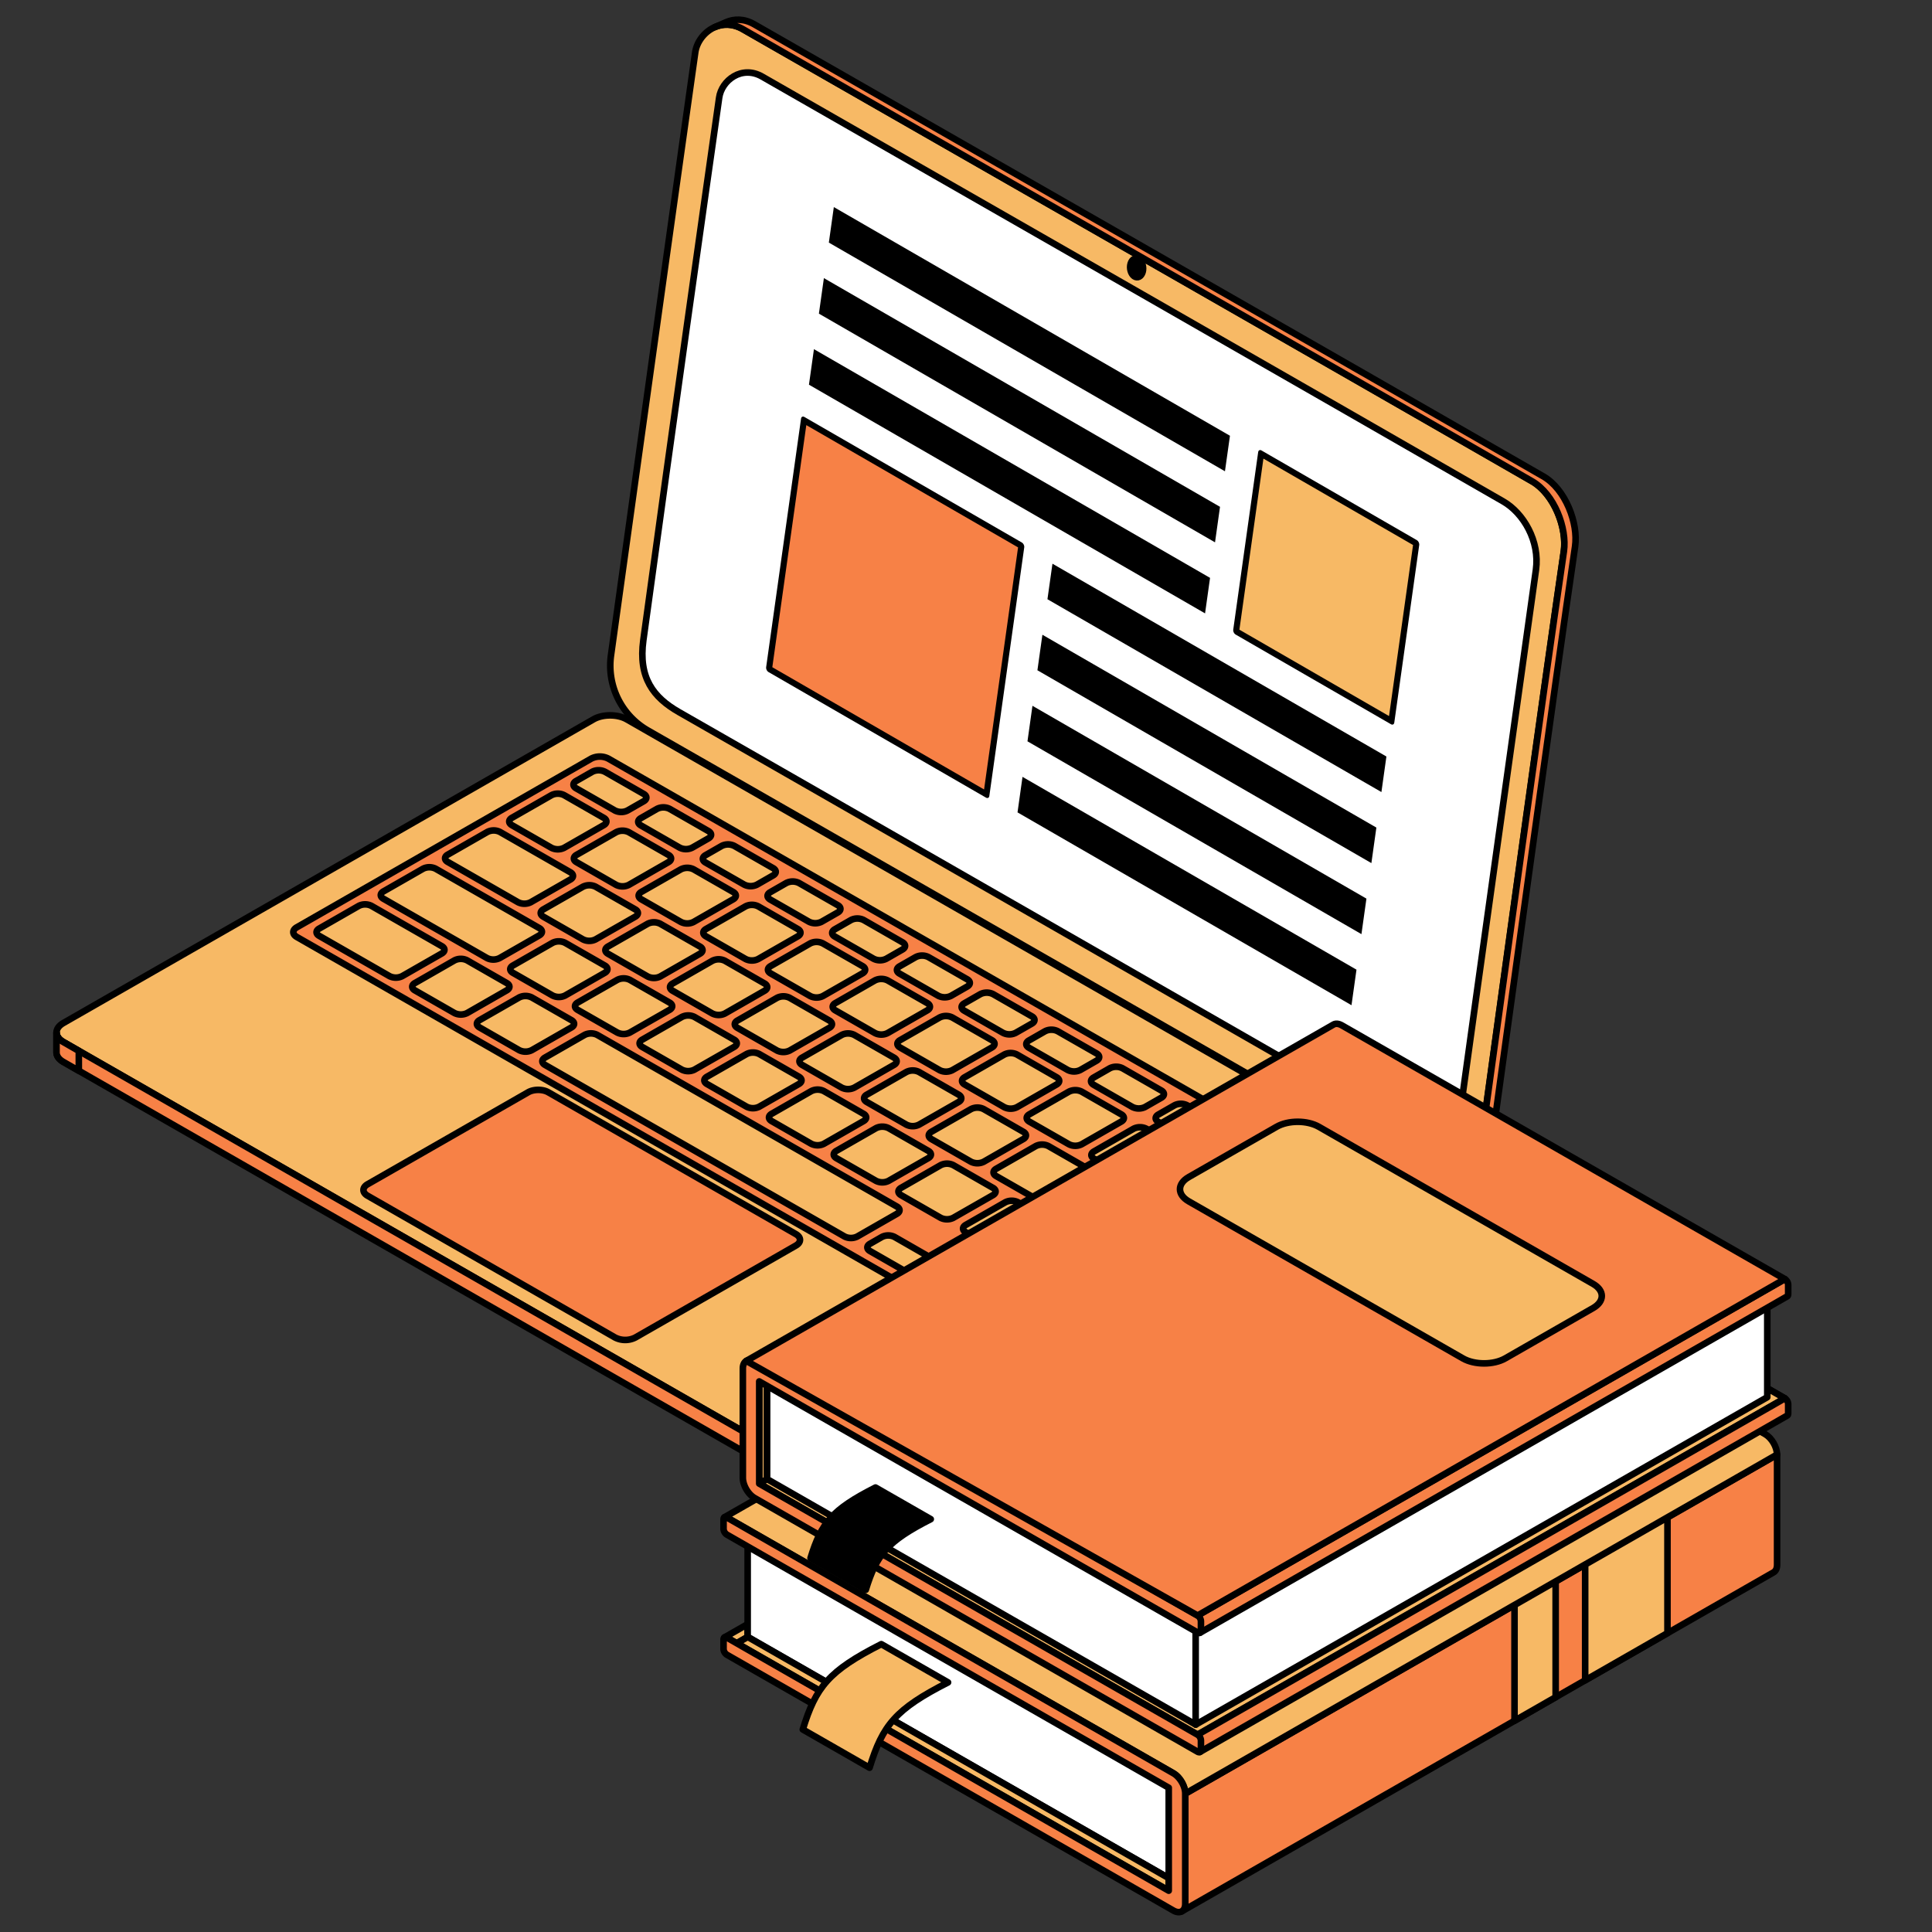 <svg xmlns="http://www.w3.org/2000/svg" width="88" height="88" fill="none" viewBox="0 0 88 88"><rect x="0" y="0" width="88" height="88" fill="#333333" stroke="none"/><path fill="#F7B965" stroke="#000" stroke-linejoin="round" stroke-miterlimit="10" stroke-width="0.3" d="M65.907 55.032c.417-.24.417-.626 0-.865L28.545 32.763c-.417-.239-1.093-.239-1.51 0L2.887 46.597c-.417.239-.417.626 0 .865L40.25 68.865c.417.24 1.093.24 1.51 0z"/><path fill="#F78146" stroke="#000" stroke-linejoin="round" stroke-miterlimit="10" stroke-width="0.3" d="m28.02 60.925-11.276-6.46c-.252-.144-.252-.38 0-.524l7.314-4.19c.253-.145.663-.145.915 0l11.276 6.46c.253.145.253.38 0 .524l-7.314 4.19a1.02 1.02 0 0 1-.914 0Z"/><path fill="#F78146" stroke="#000" stroke-linejoin="round" stroke-miterlimit="10" stroke-width="0.3" d="M65.907 55.033 41.759 68.867c-.417.24-1.093.24-1.51 0L2.887 47.464c-.208-.12-.313-.276-.313-.433v.906c0 .156.105.313.313.432l37.362 21.403c.417.24 1.093.24 1.51 0L65.907 55.94c.208-.12.313-.276.313-.432V54.6c0 .156-.104.313-.313.432Z"/><path fill="#F78146" stroke="#000" stroke-linejoin="round" stroke-miterlimit="10" stroke-width="0.3" d="M2.887 47.464c-.208-.12-.313-.276-.313-.433v.906c0 .156.105.313.313.432l.703.403v-.904zm38.87 21.402c-.417.24-1.093.24-1.51 0l-.677-.388v.906l.676.387c.418.24 1.094.24 1.51 0l.635-.363v-.904zm24.152-13.833-.678.39v.904l.678-.39c.208-.119.313-.276.313-.432V54.6c0 .157-.104.314-.313.433Zm-16.534 7.743a.86.86 0 0 1-.772 0L13.52 42.678c-.213-.122-.213-.32 0-.441l13.414-7.685a.86.86 0 0 1 .772 0L62.79 54.651c.213.122.213.32 0 .442z"/><path fill="#F7B965" stroke="#000" stroke-linejoin="round" stroke-miterlimit="10" stroke-width="0.3" d="M58.107 57.183a.65.65 0 0 1-.578 0l-1.804-1.033c-.16-.091-.16-.24 0-.331l1.804-1.034a.64.64 0 0 1 .578 0l1.804 1.034c.16.091.16.24 0 .331zm2.888-1.696a.64.64 0 0 1-.579 0l-1.765-1.012c-.16-.091-.16-.24 0-.331l.736-.421a.64.64 0 0 1 .578 0l1.766 1.011c.16.092.16.24 0 .331zm-35.299-16.87a.65.65 0 0 1-.578 0l-1.803-1.033c-.16-.092-.16-.24 0-.332l1.804-1.033a.64.64 0 0 1 .578 0l1.803 1.033c.16.092.16.24 0 .332zm2.947 1.688a.65.65 0 0 1-.579 0L26.26 39.27c-.16-.091-.16-.24 0-.331l1.804-1.033a.64.64 0 0 1 .579 0l1.803 1.033c.16.091.16.24 0 .331zm2.949 1.689a.64.64 0 0 1-.578 0l-1.805-1.033c-.159-.092-.159-.24 0-.332l1.805-1.033a.65.65 0 0 1 .578 0l1.804 1.033c.16.092.16.24 0 .332zM21.28 46.142a.65.65 0 0 1-.58 0l-1.803-1.033c-.16-.092-.16-.24 0-.331l1.804-1.034a.64.64 0 0 1 .578 0l1.804 1.034c.16.091.16.24 0 .33zm2.945 1.69a.64.64 0 0 1-.579 0l-1.804-1.034c-.16-.091-.16-.24 0-.331l1.804-1.033a.64.64 0 0 1 .578 0l1.805 1.033c.16.092.16.24 0 .331zm10.312-4.151a.64.64 0 0 1-.578 0l-1.804-1.033c-.16-.091-.16-.24 0-.331l1.804-1.034a.64.64 0 0 1 .578 0l1.803 1.034c.16.091.16.24 0 .331zm2.945 1.688a.65.65 0 0 1-.578 0L35.1 44.336c-.16-.092-.16-.24 0-.332l1.804-1.033a.64.64 0 0 1 .578 0l1.804 1.033c.16.092.16.24 0 .332zm2.95 1.685a.64.64 0 0 1-.579 0l-1.804-1.033c-.16-.091-.16-.24 0-.331l1.804-1.034a.65.65 0 0 1 .578 0l1.805 1.034c.16.091.16.24 0 .331zm2.945 1.69a.64.64 0 0 1-.578 0l-1.804-1.033c-.16-.092-.16-.24 0-.332l1.804-1.033a.64.64 0 0 1 .578 0l1.803 1.033c.16.092.16.24 0 .332zm2.945 1.687a.65.65 0 0 1-.578 0l-1.804-1.033c-.16-.091-.16-.24 0-.331l1.804-1.034a.64.64 0 0 1 .578 0l1.803 1.034c.16.091.16.24 0 .331zm2.946 1.689a.64.64 0 0 1-.579 0l-1.804-1.032c-.16-.092-.16-.24 0-.332l1.804-1.033a.65.65 0 0 1 .579 0l1.803 1.033c.16.092.16.24 0 .331zm2.945 1.69a.64.64 0 0 1-.578 0l-1.804-1.033c-.16-.092-.16-.24 0-.331l1.803-1.034a.65.65 0 0 1 .579 0l1.804 1.034c.16.091.16.24 0 .33zM27.13 42.787a.64.64 0 0 1-.578 0l-1.803-1.033c-.16-.092-.16-.24 0-.332l1.803-1.033a.65.65 0 0 1 .579 0l1.804 1.033c.16.092.16.24 0 .332zm2.945 1.689a.64.64 0 0 1-.578 0l-1.803-1.033c-.16-.091-.16-.24 0-.331l1.804-1.034a.64.64 0 0 1 .578 0l1.803 1.034c.16.091.16.24 0 .33zm2.947 1.686a.64.64 0 0 1-.579 0l-1.804-1.034c-.16-.09-.16-.24 0-.33l1.804-1.034a.64.64 0 0 1 .579 0l1.803 1.033c.16.092.16.24 0 .331zm2.948 1.688a.65.65 0 0 1-.578 0l-1.803-1.034c-.16-.091-.16-.24 0-.331l1.803-1.034a.64.64 0 0 1 .579 0l1.804 1.034c.16.091.16.24 0 .331zm2.945 1.689a.64.64 0 0 1-.578 0l-1.803-1.034c-.16-.091-.16-.24 0-.33l1.804-1.034a.64.64 0 0 1 .578 0l1.804 1.033c.16.092.16.24 0 .331zm2.946 1.687a.64.64 0 0 1-.578 0l-1.804-1.033c-.16-.091-.16-.24 0-.331l1.804-1.034a.64.64 0 0 1 .578 0l1.804 1.033c.16.092.16.24 0 .332zm2.946 1.69a.65.65 0 0 1-.579 0l-1.804-1.033c-.16-.092-.16-.24 0-.332l1.804-1.033a.64.64 0 0 1 .579 0l1.803 1.033c.16.091.16.24 0 .331zm2.949 1.685a.64.64 0 0 1-.578 0l-1.804-1.033c-.16-.091-.16-.24 0-.331l1.803-1.034a.64.64 0 0 1 .579 0l1.803 1.034c.16.091.16.24 0 .33zm2.945 1.689a.64.64 0 0 1-.578 0l-1.804-1.033c-.16-.091-.16-.24 0-.331l1.804-1.033a.64.64 0 0 1 .578 0l1.803 1.033c.16.091.16.24 0 .331zm4.461-.794a.64.64 0 0 1-.578 0l-1.804-1.034c-.16-.09-.16-.24 0-.33l1.804-1.034a.64.64 0 0 1 .578 0l1.804 1.033c.16.091.16.24 0 .331zM22.76 43.638a.64.64 0 0 1-.578 0l-4.718-2.703c-.16-.091-.16-.24 0-.331l1.803-1.033a.64.64 0 0 1 .579 0l4.718 2.703c.16.091.16.24 0 .331zm16.288 12.684a.65.65 0 0 1-.578 0l-13.647-7.818c-.16-.092-.16-.24 0-.332l1.804-1.033a.64.64 0 0 1 .578 0l13.647 7.818c.16.091.16.24 0 .331zM24.175 41.095a.64.64 0 0 1-.578 0l-3.204-1.836c-.16-.091-.16-.24 0-.33l1.804-1.034a.64.64 0 0 1 .578 0l3.204 1.835c.16.092.16.24 0 .332zm-5.855 3.367a.65.65 0 0 1-.578 0l-3.204-1.836c-.16-.09-.16-.24 0-.33l1.804-1.034a.64.64 0 0 1 .578 0l3.204 1.835c.16.092.16.24 0 .332zm36.867 14.397a.64.64 0 0 1-.578 0l-3.204-1.836c-.16-.091-.16-.24 0-.331l1.804-1.034a.64.64 0 0 1 .578 0l3.204 1.836c.16.091.16.24 0 .331zM28.584 36.916a.64.64 0 0 1-.578 0l-1.765-1.011c-.16-.091-.16-.24 0-.331l.735-.421a.64.64 0 0 1 .579 0l1.765 1.01c.16.092.16.24 0 .332zm2.95 1.692a.64.64 0 0 1-.579 0l-1.765-1.012c-.16-.09-.16-.24 0-.33l.735-.422a.64.64 0 0 1 .579 0l1.765 1.011c.16.092.16.24 0 .332zm2.945 1.687a.65.65 0 0 1-.578 0l-1.766-1.01c-.16-.092-.16-.241 0-.332l.736-.422a.64.64 0 0 1 .578 0l1.765 1.012c.16.091.16.24 0 .331zm2.945 1.688a.64.64 0 0 1-.578 0l-1.765-1.011c-.16-.092-.16-.24 0-.332l.735-.421a.65.65 0 0 1 .578 0l1.766 1.011c.16.092.16.24 0 .332zm2.946 1.687a.64.64 0 0 1-.579 0l-1.765-1.011c-.16-.091-.16-.24 0-.331l.735-.422a.64.64 0 0 1 .579 0l1.765 1.012c.16.091.16.24 0 .331zm2.949 1.688a.65.65 0 0 1-.579 0l-1.765-1.011c-.16-.092-.16-.24 0-.332l.736-.421a.64.64 0 0 1 .578 0l1.765 1.011c.16.092.16.24 0 .332zm2.945 1.687a.64.64 0 0 1-.578 0l-1.766-1.011c-.16-.091-.16-.24 0-.331l.736-.422a.65.65 0 0 1 .578 0L47 46.293c.16.091.16.24 0 .331zm2.946 1.69a.64.64 0 0 1-.578 0l-1.766-1.012c-.16-.09-.16-.24 0-.331l.735-.421a.64.64 0 0 1 .578 0l1.767 1.011c.16.092.16.24 0 .331zm2.949 1.687a.65.65 0 0 1-.579 0l-1.765-1.011c-.16-.091-.16-.24 0-.331l.736-.422a.64.64 0 0 1 .578 0l1.766 1.012c.16.091.16.24 0 .331zm2.946 1.688a.65.65 0 0 1-.579 0l-1.766-1.011c-.16-.092-.16-.24 0-.332l.736-.421a.64.64 0 0 1 .579 0l1.765 1.011c.16.092.16.24 0 .331zm2.945 1.687a.64.64 0 0 1-.58 0l-1.764-1.011c-.16-.092-.16-.24 0-.331l.735-.422a.65.65 0 0 1 .578 0l1.766 1.012c.16.091.16.24 0 .331zm-32.306-8.454a.64.64 0 0 1-.578 0l-1.804-1.033c-.16-.091-.16-.24 0-.331l1.804-1.033a.64.64 0 0 1 .578 0l1.804 1.033c.16.091.16.24 0 .331zm2.949 1.687a.64.64 0 0 1-.578 0l-1.804-1.032c-.16-.092-.16-.24 0-.332l1.804-1.033a.64.64 0 0 1 .578 0l1.804 1.033c.16.092.16.24 0 .332zm2.941 1.69a.64.64 0 0 1-.578 0l-1.803-1.033c-.16-.091-.16-.24 0-.331l1.803-1.034a.64.64 0 0 1 .579 0l1.804 1.034c.16.091.16.24 0 .331zm2.95 1.688a.64.64 0 0 1-.578 0l-1.804-1.033c-.16-.092-.16-.24 0-.332l1.804-1.033a.64.64 0 0 1 .578 0l1.804 1.033c.16.092.16.24 0 .332zm2.946 1.689a.64.64 0 0 1-.58 0l-1.803-1.033c-.16-.091-.16-.24 0-.331l1.804-1.034a.64.64 0 0 1 .578 0l1.804 1.034c.16.091.16.24 0 .331zm2.948 1.688a.64.64 0 0 1-.579 0l-1.803-1.033c-.16-.092-.16-.24 0-.332l1.804-1.033a.64.64 0 0 1 .578 0l1.804 1.033c.16.092.16.24 0 .331zm2.945 1.685a.65.65 0 0 1-.578 0l-1.803-1.033c-.16-.091-.16-.24 0-.331l1.803-1.034a.64.64 0 0 1 .579 0l1.804 1.034c.16.091.16.24 0 .331zm2.947 1.69a.64.64 0 0 1-.58 0l-1.803-1.033c-.16-.092-.16-.24 0-.332l1.804-1.033a.64.64 0 0 1 .578 0l1.804 1.033c.16.092.16.24 0 .331zm5.87 3.355a.64.64 0 0 1-.578 0l-4.718-2.703c-.16-.091-.16-.24 0-.331l1.804-1.034a.64.64 0 0 1 .578 0l4.718 2.704c.16.091.16.24 0 .331zm-9.862-2.287a.64.64 0 0 1-.578 0l-2.173-1.245c-.16-.09-.16-.24 0-.33l.542-.311a.64.64 0 0 1 .578 0l2.172 1.245c.16.091.16.24 0 .331zm4.844 1.188a.64.64 0 0 1-.578 0L44.47 58.17c-.16-.091-.16-.24 0-.331l.542-.31a.64.64 0 0 1 .578 0l2.172 1.244c.16.092.16.24 0 .331zm-1.387.793a.64.64 0 0 1-.578 0l-2.172-1.245c-.16-.091-.16-.24 0-.331l.54-.31a.65.65 0 0 1 .579 0l2.172 1.244c.16.091.16.24 0 .331zm3.469 1.981a.64.64 0 0 1-.578 0l-2.173-1.245c-.16-.092-.16-.24 0-.332l.542-.31a.64.64 0 0 1 .578 0l2.172 1.245c.16.091.16.24 0 .331zm11.585-3.522-.704.403c-.141.08-.255.016-.255-.146s.114-.357.255-.438l.704-.404c.14-.08.255-.015.255.147a.56.56 0 0 1-.255.438Z"/><path fill="#F7B965" stroke="#000" stroke-linejoin="round" stroke-miterlimit="10" stroke-width="0.3" d="M61.015 58.05a.2.2 0 0 1 .034.125.56.56 0 0 1-.255.438l-.704.403a.22.22 0 0 1-.125.033c.043.063.126.077.221.022l.704-.403a.56.56 0 0 0 .255-.438c0-.11-.053-.174-.13-.18Z"/><path fill="#F7B965" stroke="#000" stroke-linejoin="round" stroke-miterlimit="10" stroke-width="0.3" d="m60.959 58.405-.842.483v-.144l.842-.482z"/><path fill="#F7B965" stroke="#000" stroke-linejoin="round" stroke-miterlimit="10" stroke-width="0.3" d="m60.004 58.68.114.065.842-.482-.193-.11-.58.332a.5.5 0 0 0-.183.195Zm-.051.116.165.095v-.144l-.115-.065a.6.6 0 0 0-.05.114Zm2.51-1.034-.704.403c-.14.08-.255.015-.255-.146 0-.162.114-.358.255-.439l.704-.403c.14-.08.255-.015.255.146a.56.56 0 0 1-.255.439Z"/><path fill="#F7B965" stroke="#000" stroke-linejoin="round" stroke-miterlimit="10" stroke-width="0.3" d="M62.586 57.145a.2.2 0 0 1 .033.124.56.56 0 0 1-.255.438l-.704.403a.2.2 0 0 1-.125.033c.044.063.126.076.221.022l.705-.404a.56.56 0 0 0 .255-.438c0-.108-.053-.172-.13-.178Z"/><path fill="#F7B965" stroke="#000" stroke-linejoin="round" stroke-miterlimit="10" stroke-width="0.3" d="m62.533 57.501-.842.483v-.144l.842-.483z"/><path fill="#F7B965" stroke="#000" stroke-linejoin="round" stroke-miterlimit="10" stroke-width="0.3" d="m61.578 57.775.114.066.842-.483-.192-.11-.581.333a.5.5 0 0 0-.183.194Z"/><path fill="#F7B965" stroke="#000" stroke-linejoin="round" stroke-miterlimit="10" stroke-width="0.3" d="m61.527 57.89.165.094v-.143l-.114-.066a.5.5 0 0 0-.05.115Zm8.245-35.973C60.746 16.722 42.819 6.477 33.836 1.33c-1.045-.6-2.047.205-2.169 1.058l-.068.478c-1.332 9.437-3.068 21.927-3.77 26.991a3.4 3.4 0 0 0 1.687 3.417l.11.062s.078.044.08.047l1.64.938c.51.287 32.028 18.336 34.218 19.603.86.497 1.67-.19 1.779-.985.962-6.989 2.87-20.867 3.886-27.822.152-1.052-.43-2.61-1.457-3.201Z"/><path fill="#fff" stroke="#000" stroke-linejoin="round" stroke-miterlimit="10" stroke-width="0.3" d="M69.96 25.954c-.884 6.316-2.64 18.836-3.511 25.154-.057.415-.326.8-.695.963-.267.119-.758-.103-1.086-.29-.15-.085-33.586-19.27-33.75-19.351-1.16-.666-1.848-1.557-1.615-3.268 1.422-10.414 2.717-19.526 3.454-24.715.112-.782 1.027-1.494 1.96-.957 8.121 4.65 25.596 14.654 33.753 19.35.93.535 1.672 1.816 1.49 3.114Z"/><path fill="#000" d="m37.98 9.432 18.043 10.416-.228 1.618L37.753 11.05zm9.958 16.244 15.211 8.782-.227 1.619-15.212-8.783zM37.527 12.668 55.57 23.085l-.227 1.618L37.3 14.286zm9.953 16.244 15.212 8.783-.227 1.618-15.212-8.783zM37.074 15.904l18.042 10.417-.227 1.618-18.042-10.417zm9.953 16.244 15.212 8.783-.227 1.618L46.8 33.766zm-.453 3.237 15.212 8.782-.227 1.619-15.212-8.783z"/><path fill="#F7B965" stroke="#000" stroke-linecap="round" stroke-linejoin="round" stroke-miterlimit="10" stroke-width="0.3" d="M0 0h8.17v8.17H0z" transform="matrix(.866 .5 -.139 .99 57.438 20.666)"/><path fill="#F78146" stroke="#000" stroke-linecap="round" stroke-linejoin="round" stroke-miterlimit="10" stroke-width="0.3" d="M0 0h11.438v11.438H0z" transform="matrix(.866 .5 -.139 .99 36.617 19.14)"/><path fill="#000" stroke="#000" stroke-linejoin="round" stroke-miterlimit="10" stroke-width="0.3" d="M52.045 12.391c-.063.212-.236.298-.386.192s-.222-.363-.16-.574c.063-.212.235-.298.386-.192.15.106.222.363.16.574Z"/><path fill="#F78146" stroke="#000" stroke-linejoin="round" stroke-miterlimit="10" stroke-width="0.3" d="M70.285 21.693C61.26 16.496 43.332 6.251 34.35 1.105c-.459-.263-.909-.255-1.28-.093l-.51.224c.37-.163.82-.17 1.28.094 8.982 5.145 26.91 15.39 35.935 20.586 1.028.59 1.61 2.148 1.457 3.2-1.016 6.956-2.922 20.834-3.885 27.823-.063.459-.361.885-.77 1.065l.51-.224c.41-.18.707-.606.77-1.066.964-6.989 2.87-20.866 3.886-27.822.153-1.052-.43-2.61-1.457-3.2ZM53.828 87.06l26.956-15.442c.097-.056.16-.176.16-.347v-5.013l-.754.432-3.48 1.993-.682.39-22.042 12.628v5.013c0 .17-.06.29-.158.347Z"/><path fill="#F7B965" stroke="#000" stroke-linejoin="round" stroke-miterlimit="10" stroke-width="0.3" d="M70.858 72.034v5.27l-1.874 1.074v-5.27zm5.093 2.352-3.749 2.148v-5.27l3.749-2.147zM33 69.108c.028-.014.067-.013.11.012l20.333 11.648c.3.172.541.587.541.93L76.026 69.07l.681-.39 3.482-1.994.752-.432c0-.343-.242-.758-.54-.93L60.064 53.677q-.065-.036-.108-.01zm0 5.473c.028-.016.067-.014.108.01l.448.257.5-.288v-.583z"/><path fill="#fff" stroke="#000" stroke-linejoin="round" stroke-miterlimit="10" stroke-width="0.3" d="M34.055 74.562 53.73 85.834v-4.69L34.055 69.873z"/><path fill="#F7B965" stroke="#000" stroke-linejoin="round" stroke-miterlimit="10" stroke-width="0.3" d="m33.559 74.849 19.675 11.27v-.573L34.06 74.56z"/><path fill="#F78146" stroke="#000" stroke-linejoin="round" stroke-miterlimit="10" stroke-width="0.3" d="M53.234 86.118v-4.689L33.11 69.901a.33.33 0 0 1-.153-.262v-.431q.002-.075.044-.098.043-.025.108.01l20.336 11.65c.299.171.542.587.542.93v5.011c0 .172-.061.292-.16.348-.097.057-.232.048-.382-.037L33.11 75.372a.33.33 0 0 1-.153-.263v-.43c0-.097.068-.137.153-.088z"/><path fill="#F7B965" stroke="#000" stroke-linejoin="round" stroke-miterlimit="10" stroke-width="0.3" d="M40.142 74.889c-2.394 1.217-2.979 1.943-3.576 3.886l3.041 1.743c.598-1.943 1.182-2.669 3.576-3.887zm36.479-13.1 3.997 2.29.678-.388-3.999-2.29z"/><path fill="#F7B965" stroke="#000" stroke-linejoin="round" stroke-miterlimit="10" stroke-width="0.3" d="M81.297 63.692 54.55 79.014 34.582 67.576l26.747-15.322zm-46.715-.77.356-.203v4.652l-.356.204z"/><path fill="#fff" stroke="#000" stroke-linejoin="round" stroke-miterlimit="10" stroke-width="0.3" d="M54.466 78.555 34.94 67.371v-4.652l19.525 11.183z"/><path fill="#fff" stroke="#000" stroke-linejoin="round" stroke-miterlimit="10" stroke-width="0.3" d="M54.46 78.554 80.497 63.64v-4.653L54.461 73.901z"/><path fill="#F78146" stroke="#000" stroke-linejoin="round" stroke-miterlimit="10" stroke-width="0.3" d="m54.55 79.013.108.785 26.748-15.322q.042-.025.043-.098v-.428a.33.33 0 0 0-.152-.26l-.676.388zm0-5.428.108.786 21.965-12.583.676-.388 4.107-2.352q.042-.024.043-.097v-.428a.33.33 0 0 0-.152-.261l-.678.388-4.06 2.326-.678.389z"/><path fill="#F78146" stroke="#000" stroke-linejoin="round" stroke-miterlimit="10" stroke-width="0.3" d="M34.582 67.576v-4.654L54.55 74.36c.041.024.08.026.106.01q.044-.024.045-.096v-.428a.33.33 0 0 0-.151-.26L34.372 62.028c-.148-.085-.282-.093-.379-.038-.097.056-.157.175-.157.346v4.973c0 .34.24.753.536.923L54.55 79.79c.041.023.08.026.106.01q.044-.025.045-.097v-.428a.33.33 0 0 0-.151-.26z"/><path fill="#F78146" stroke="#000" stroke-linejoin="round" stroke-miterlimit="10" stroke-width="0.3" d="M33.992 61.988 54.55 73.584l21.33-12.22.679-.388 4.06-2.327.678-.388L61.12 46.704c-.149-.085-.283-.093-.38-.038z"/><path fill="#F7B965" stroke="#000" stroke-linejoin="round" stroke-miterlimit="10" stroke-width="0.3" d="m54.146 54.72 12.485 7.152c.533.305 1.398.305 1.932 0l3.996-2.29c.534-.305.534-.8 0-1.105l-12.485-7.152c-.533-.306-1.397-.306-1.931 0l-3.997 2.289c-.533.305-.533.8 0 1.106Z"/><path fill="#000" stroke="#000" stroke-linejoin="round" stroke-miterlimit="10" stroke-width="0.3" d="M39.878 67.754c-1.982 1.008-2.466 1.609-2.96 3.217l2.517 1.442c.495-1.608.978-2.209 2.96-3.217z"/></svg>